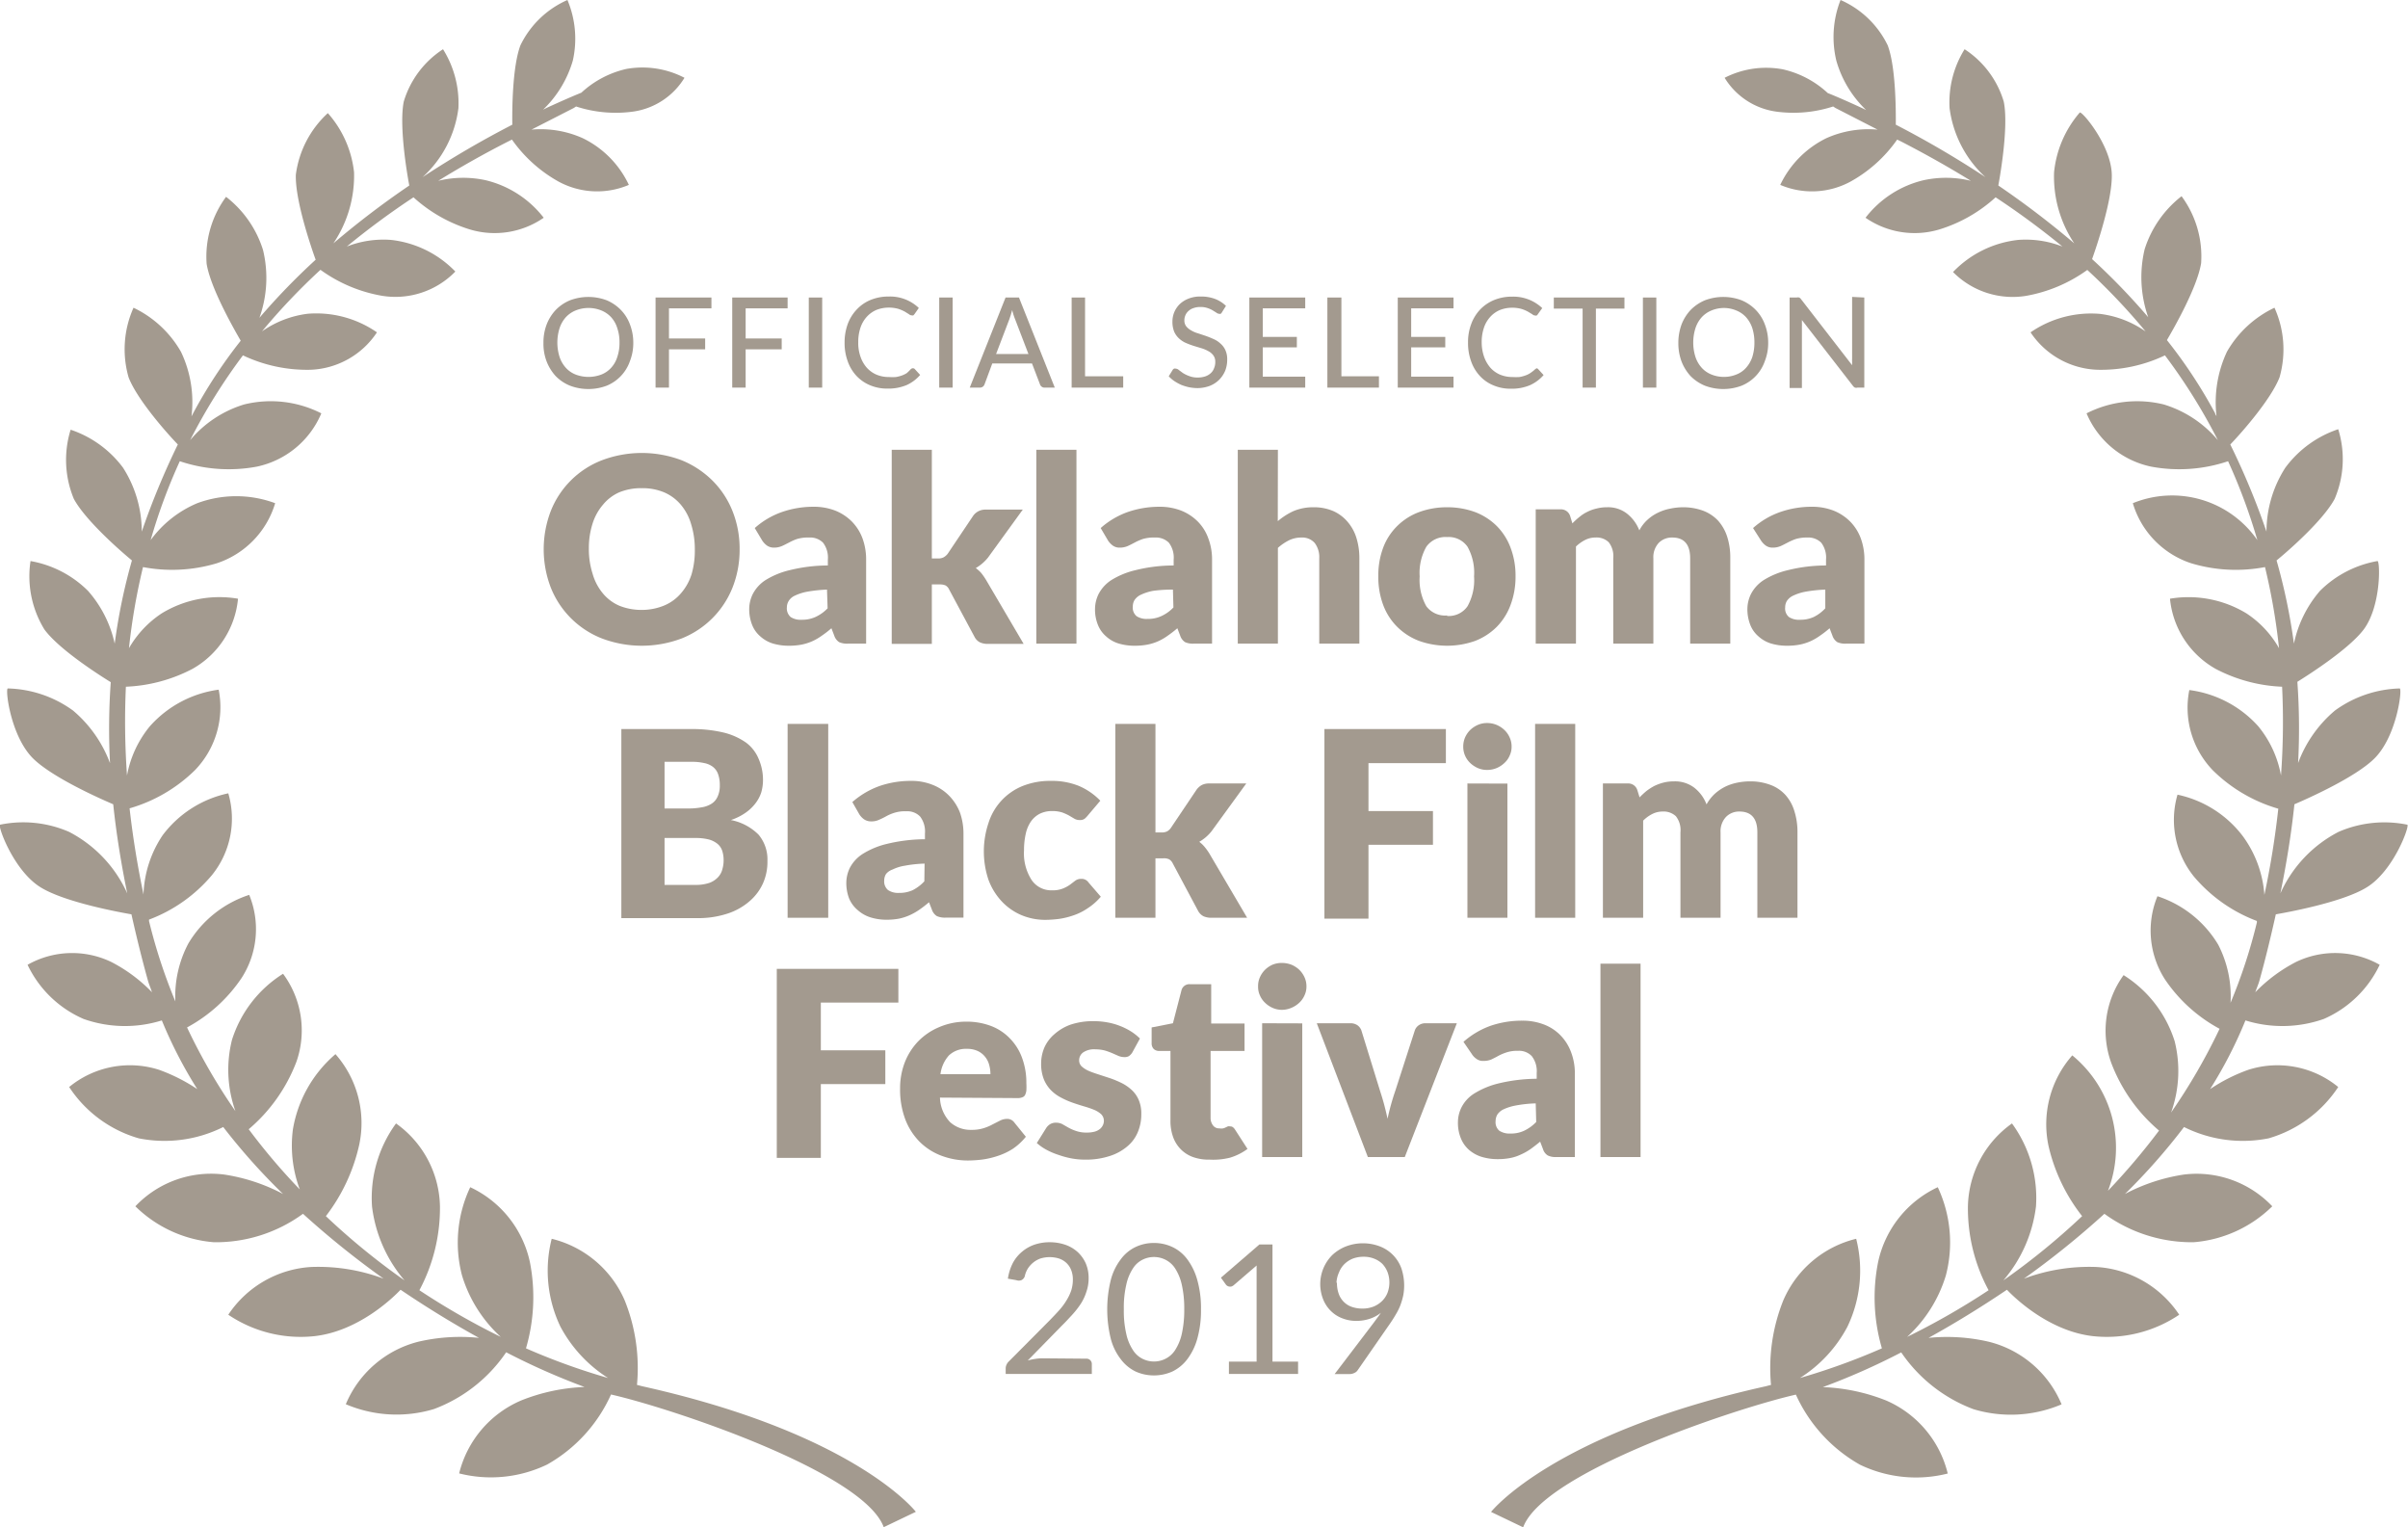 <?xml version="1.0" encoding="UTF-8"?> <svg xmlns="http://www.w3.org/2000/svg" viewBox="0 0 195.67 124.08"><defs><style>.cls-1{fill:#a39a8f;}</style></defs><title>Asset 4</title><g id="Layer_2" data-name="Layer 2"><g id="Layer_1-2" data-name="Layer 1"><path class="cls-1" d="M51.46,27.83a4,4,0,0,1-.27,1.5,3.33,3.33,0,0,1-1.88,2,4.22,4.22,0,0,1-3,0,3.42,3.42,0,0,1-1.15-.77,3.8,3.8,0,0,1-.74-1.19,4,4,0,0,1-.26-1.5,4.09,4.09,0,0,1,.26-1.51,3.64,3.64,0,0,1,.74-1.18,3.44,3.44,0,0,1,1.15-.78,4.22,4.22,0,0,1,3,0,3.5,3.5,0,0,1,1.14.78,3.33,3.33,0,0,1,.74,1.18A4.1,4.1,0,0,1,51.46,27.83Zm-1.12,0a3.51,3.51,0,0,0-.18-1.17,2.35,2.35,0,0,0-.5-.89,2.24,2.24,0,0,0-.8-.55,2.8,2.8,0,0,0-2.08,0,2.24,2.24,0,0,0-.8.55,2.5,2.5,0,0,0-.51.89,3.89,3.89,0,0,0,0,2.34,2.46,2.46,0,0,0,.51.88,2.12,2.12,0,0,0,.8.55,2.94,2.94,0,0,0,2.08,0,2.12,2.12,0,0,0,.8-.55,2.3,2.3,0,0,0,.5-.88A3.51,3.51,0,0,0,50.34,27.83Z" transform="translate(0 0)"></path><path class="cls-1" d="M54.36,25.05V27.5H57.3v.88H54.36v3.11H53.27V24.17h4.54v.88Z" transform="translate(0 0)"></path><path class="cls-1" d="M60.59,25.05V27.5h2.93v.88H60.59v3.11H59.5V24.17H64v.88Z" transform="translate(0 0)"></path><path class="cls-1" d="M66.81,31.49H65.72V24.17h1.09Z" transform="translate(0 0)"></path><path class="cls-1" d="M74.18,29.92a.2.2,0,0,1,.16.07l.43.47a3.17,3.17,0,0,1-1.09.82,3.84,3.84,0,0,1-1.56.29,3.56,3.56,0,0,1-1.44-.28,3.17,3.17,0,0,1-1.1-.77,3.39,3.39,0,0,1-.7-1.18,4.31,4.31,0,0,1-.25-1.51,4.37,4.37,0,0,1,.26-1.52,3.48,3.48,0,0,1,.74-1.18,3.2,3.2,0,0,1,1.13-.77,3.83,3.83,0,0,1,1.46-.27,3.38,3.38,0,0,1,2.44.93l-.35.5-.09.1a.29.29,0,0,1-.14,0,.38.38,0,0,1-.23-.1l-.34-.21a3.25,3.25,0,0,0-.52-.22,2.85,2.85,0,0,0-.78-.1,2.74,2.74,0,0,0-1,.19,2.29,2.29,0,0,0-.78.56,2.46,2.46,0,0,0-.51.88,3.61,3.61,0,0,0-.18,1.18A3.32,3.32,0,0,0,69.93,29a2.61,2.61,0,0,0,.52.89,2.26,2.26,0,0,0,.78.55,2.57,2.57,0,0,0,1,.19,4.48,4.48,0,0,0,.57,0,2.93,2.93,0,0,0,.47-.12,2.09,2.09,0,0,0,.4-.19A3.12,3.12,0,0,0,74,30a.24.24,0,0,1,.09-.06A.15.15,0,0,1,74.18,29.92Z" transform="translate(0 0)"></path><path class="cls-1" d="M77.41,31.49H76.32V24.17h1.09Z" transform="translate(0 0)"></path><path class="cls-1" d="M85.71,31.49h-.83a.36.36,0,0,1-.24-.08.35.35,0,0,1-.13-.18l-.65-1.7H80.63L80,31.23a.44.44,0,0,1-.13.18.41.41,0,0,1-.24.08h-.83l2.91-7.32h1.09Zm-2.14-2.73-1.09-2.84a4.9,4.9,0,0,1-.23-.73l-.12.41-.11.33-1.08,2.83Z" transform="translate(0 0)"></path><path class="cls-1" d="M91.27,30.57v.92H87.08V24.17h1.09v6.4Z" transform="translate(0 0)"></path><path class="cls-1" d="M99.3,25.36a.49.49,0,0,1-.1.13.24.24,0,0,1-.15,0,.37.37,0,0,1-.21-.09l-.29-.18a2,2,0,0,0-.42-.19,1.7,1.7,0,0,0-.59-.09,1.6,1.6,0,0,0-.56.09,1.05,1.05,0,0,0-.4.23.94.94,0,0,0-.25.34,1,1,0,0,0-.09.42.77.77,0,0,0,.15.49,1.31,1.31,0,0,0,.4.33,2.2,2.2,0,0,0,.56.24l.63.21c.22.08.43.16.64.26a1.87,1.87,0,0,1,.55.36,1.52,1.52,0,0,1,.4.53,1.75,1.75,0,0,1,.15.76,2.45,2.45,0,0,1-.16.91,2.33,2.33,0,0,1-.49.74,2.28,2.28,0,0,1-.77.5,2.89,2.89,0,0,1-1,.18,3.73,3.73,0,0,1-.68-.07,4.19,4.19,0,0,1-.63-.19,4.1,4.1,0,0,1-.55-.3,2.61,2.61,0,0,1-.47-.4l.32-.52a.27.27,0,0,1,.11-.1.23.23,0,0,1,.14,0,.41.41,0,0,1,.25.11l.34.25a2.59,2.59,0,0,0,.5.24,1.79,1.79,0,0,0,.7.12,1.89,1.89,0,0,0,.6-.09,1.24,1.24,0,0,0,.45-.26,1,1,0,0,0,.27-.4,1.24,1.24,0,0,0,.1-.52.84.84,0,0,0-.15-.52,1.17,1.17,0,0,0-.39-.34,2.77,2.77,0,0,0-.55-.24L97,28.1c-.22-.07-.43-.15-.64-.24a2,2,0,0,1-.55-.36,1.63,1.63,0,0,1-.4-.56,2.16,2.16,0,0,1-.14-.82,2,2,0,0,1,.15-.76,2,2,0,0,1,.44-.65,2.2,2.2,0,0,1,.72-.45,2.55,2.55,0,0,1,1-.17,3.21,3.21,0,0,1,1.14.19,2.65,2.65,0,0,1,.9.57Z" transform="translate(0 0)"></path><path class="cls-1" d="M106.06,30.6v.89h-4.54V24.17h4.54v.88h-3.45v2.32h2.77v.85h-2.77V30.6Z" transform="translate(0 0)"></path><path class="cls-1" d="M112.05,30.57v.92h-4.19V24.17H109v6.4Z" transform="translate(0 0)"></path><path class="cls-1" d="M118.11,30.6v.89h-4.53V24.17h4.53v.88h-3.44v2.32h2.77v.85h-2.77V30.6Z" transform="translate(0 0)"></path><path class="cls-1" d="M124.86,29.92A.21.21,0,0,1,125,30l.43.47a3.21,3.21,0,0,1-1.1.82,3.79,3.79,0,0,1-1.55.29,3.52,3.52,0,0,1-1.44-.28,3.08,3.08,0,0,1-1.1-.77,3.39,3.39,0,0,1-.7-1.18,4.31,4.31,0,0,1-.25-1.51,4.15,4.15,0,0,1,.26-1.52,3.46,3.46,0,0,1,.73-1.18,3.33,3.33,0,0,1,1.14-.77,3.8,3.8,0,0,1,1.46-.27,3.42,3.42,0,0,1,2.44.93l-.36.5a.28.28,0,0,1-.09.1.26.26,0,0,1-.14,0,.35.35,0,0,1-.22-.1l-.35-.21a2.9,2.9,0,0,0-.52-.22,2.72,2.72,0,0,0-.77-.1,2.66,2.66,0,0,0-1,.19,2.19,2.19,0,0,0-.78.56,2.46,2.46,0,0,0-.51.88,3.61,3.61,0,0,0-.18,1.18A3.57,3.57,0,0,0,120.6,29a2.79,2.79,0,0,0,.52.89,2.26,2.26,0,0,0,.78.55,2.62,2.62,0,0,0,1,.19,4.78,4.78,0,0,0,.57,0,2.8,2.8,0,0,0,.46-.12,1.64,1.64,0,0,0,.4-.19,3.2,3.2,0,0,0,.38-.29.16.16,0,0,1,.08-.06A.18.18,0,0,1,124.86,29.92Z" transform="translate(0 0)"></path><path class="cls-1" d="M132,25.07h-2.32v6.42h-1.08V25.07h-2.34v-.9H132Z" transform="translate(0 0)"></path><path class="cls-1" d="M134.59,31.49H133.5V24.17h1.09Z" transform="translate(0 0)"></path><path class="cls-1" d="M143.68,27.83a4,4,0,0,1-.27,1.5,3.33,3.33,0,0,1-1.88,2,4.22,4.22,0,0,1-3,0,3.52,3.52,0,0,1-1.15-.77,3.8,3.8,0,0,1-.74-1.19,4.26,4.26,0,0,1-.26-1.5,4.31,4.31,0,0,1,.26-1.51,3.64,3.64,0,0,1,.74-1.18,3.55,3.55,0,0,1,1.15-.78,4.22,4.22,0,0,1,3,0,3.5,3.5,0,0,1,1.14.78,3.33,3.33,0,0,1,.74,1.18A4.1,4.1,0,0,1,143.68,27.83Zm-1.12,0a3.79,3.79,0,0,0-.17-1.17,2.5,2.5,0,0,0-.51-.89,2.16,2.16,0,0,0-.8-.55,2.64,2.64,0,0,0-1-.2,2.68,2.68,0,0,0-1,.2,2.24,2.24,0,0,0-.8.55,2.5,2.5,0,0,0-.51.89,3.89,3.89,0,0,0,0,2.34,2.46,2.46,0,0,0,.51.88,2.12,2.12,0,0,0,.8.55,2.68,2.68,0,0,0,1,.19,2.64,2.64,0,0,0,1-.19,2,2,0,0,0,.8-.55,2.46,2.46,0,0,0,.51-.88A3.79,3.79,0,0,0,142.56,27.83Z" transform="translate(0 0)"></path><path class="cls-1" d="M151.49,24.17v7.32h-.55a.41.41,0,0,1-.21,0,.47.47,0,0,1-.17-.15L146.42,26c0,.09,0,.18,0,.27a2.09,2.09,0,0,1,0,.25v5h-1V24.17h.56a.61.61,0,0,1,.22,0,.43.43,0,0,1,.16.15l4.14,5.35c0-.1,0-.19,0-.28a2.62,2.62,0,0,1,0-.27v-5Z" transform="translate(0 0)"></path><path class="cls-1" d="M60.1,44.62a8.33,8.33,0,0,1-.57,3.1,7.39,7.39,0,0,1-4.12,4.14,9.16,9.16,0,0,1-6.52,0,7.35,7.35,0,0,1-4.14-4.14,8.69,8.69,0,0,1,0-6.19,7.29,7.29,0,0,1,4.14-4.13,9.16,9.16,0,0,1,6.52,0,7.64,7.64,0,0,1,2.5,1.66,7.3,7.3,0,0,1,1.62,2.48A8.23,8.23,0,0,1,60.1,44.62Zm-3.64,0a6.79,6.79,0,0,0-.29-2A4.33,4.33,0,0,0,55.32,41a3.65,3.65,0,0,0-1.35-1,4.54,4.54,0,0,0-1.82-.34,4.64,4.64,0,0,0-1.84.34A3.57,3.57,0,0,0,49,41a4.33,4.33,0,0,0-.85,1.54,6.48,6.48,0,0,0-.3,2,6.56,6.56,0,0,0,.3,2.06A4.33,4.33,0,0,0,49,48.22a3.55,3.55,0,0,0,1.35,1,4.83,4.83,0,0,0,1.84.33A4.73,4.73,0,0,0,54,49.18a3.62,3.62,0,0,0,1.35-1,4.33,4.33,0,0,0,.85-1.54A6.88,6.88,0,0,0,56.46,44.62Z" transform="translate(0 0)"></path><path class="cls-1" d="M61.33,42.9a6.57,6.57,0,0,1,2.2-1.3,7.76,7.76,0,0,1,2.58-.43,4.78,4.78,0,0,1,1.78.32,4,4,0,0,1,1.35.9,3.87,3.87,0,0,1,.85,1.36,5,5,0,0,1,.29,1.72v6.82H68.89a1.6,1.6,0,0,1-.7-.12,1,1,0,0,1-.4-.53l-.23-.6a8,8,0,0,1-.79.61,4.37,4.37,0,0,1-.78.45,4.1,4.1,0,0,1-.86.27,5.38,5.38,0,0,1-1,.09,4.47,4.47,0,0,1-1.36-.19,2.74,2.74,0,0,1-1-.58,2.36,2.36,0,0,1-.66-.94,3.47,3.47,0,0,1-.23-1.3,2.78,2.78,0,0,1,.29-1.19,3,3,0,0,1,1-1.11,6.55,6.55,0,0,1,2-.83,13,13,0,0,1,3.1-.38v-.47a2,2,0,0,0-.39-1.38,1.46,1.46,0,0,0-1.12-.42,3.14,3.14,0,0,0-1,.12,4.37,4.37,0,0,0-.65.29c-.2.1-.38.2-.57.28a1.6,1.6,0,0,1-.65.13,1,1,0,0,1-.57-.17,1.6,1.6,0,0,1-.38-.4Zm5.87,5a11.89,11.89,0,0,0-1.61.17,4.06,4.06,0,0,0-1,.32,1.14,1.14,0,0,0-.5.43,1,1,0,0,0-.15.52.93.93,0,0,0,.31.79,1.48,1.48,0,0,0,.89.22,2.59,2.59,0,0,0,1.11-.22,3.22,3.22,0,0,0,1-.71Z" transform="translate(0 0)"></path><path class="cls-1" d="M75.72,36.54v8.83h.49a.94.94,0,0,0,.46-.09A1.1,1.1,0,0,0,77,45l2.06-3.07a1.21,1.21,0,0,1,.43-.39,1.26,1.26,0,0,1,.62-.14h3l-2.82,3.89a3.54,3.54,0,0,1-1,.86,2.92,2.92,0,0,1,.45.41,5.49,5.49,0,0,1,.37.53l3.07,5.22H80.27a1.48,1.48,0,0,1-.63-.12,1,1,0,0,1-.44-.43l-2.07-3.86a.73.73,0,0,0-.3-.34,1.14,1.14,0,0,0-.47-.08h-.64v4.83H72.46V36.54Z" transform="translate(0 0)"></path><path class="cls-1" d="M87.47,36.54V52.29H84.21V36.54Z" transform="translate(0 0)"></path><path class="cls-1" d="M89.44,42.9a6.62,6.62,0,0,1,2.19-1.3,7.86,7.86,0,0,1,2.59-.43,4.78,4.78,0,0,1,1.78.32,4,4,0,0,1,1.35.9,3.71,3.71,0,0,1,.84,1.36,4.82,4.82,0,0,1,.3,1.72v6.82H97a1.57,1.57,0,0,1-.7-.12,1,1,0,0,1-.4-.53l-.23-.6a9.41,9.41,0,0,1-.79.61,4.37,4.37,0,0,1-.78.45,4,4,0,0,1-.87.27,5.2,5.2,0,0,1-1,.09,4.47,4.47,0,0,1-1.36-.19,2.66,2.66,0,0,1-1-.58,2.36,2.36,0,0,1-.66-.94,3.28,3.28,0,0,1-.23-1.3,2.78,2.78,0,0,1,.29-1.19,3,3,0,0,1,1-1.11,6.55,6.55,0,0,1,2-.83,12.89,12.89,0,0,1,3.1-.38v-.47a2,2,0,0,0-.39-1.38,1.48,1.48,0,0,0-1.12-.42,3.14,3.14,0,0,0-1,.12,4.51,4.51,0,0,0-.66.29c-.19.1-.38.2-.56.28a1.6,1.6,0,0,1-.65.13.94.94,0,0,1-.57-.17,1.6,1.6,0,0,1-.38-.4Zm5.87,5A11.71,11.71,0,0,0,93.7,48a4.06,4.06,0,0,0-1,.32,1.24,1.24,0,0,0-.51.43,1,1,0,0,0-.14.52.9.9,0,0,0,.31.79,1.48,1.48,0,0,0,.89.22,2.51,2.51,0,0,0,1.1-.22,3.12,3.12,0,0,0,1-.71Z" transform="translate(0 0)"></path><path class="cls-1" d="M103.83,42.34a5.46,5.46,0,0,1,1.28-.82,4.12,4.12,0,0,1,1.65-.31,3.94,3.94,0,0,1,1.58.31,3.26,3.26,0,0,1,1.16.87,3.62,3.62,0,0,1,.72,1.31,5.5,5.5,0,0,1,.24,1.66v6.93H107.2V45.36a1.9,1.9,0,0,0-.37-1.25,1.35,1.35,0,0,0-1.08-.44,2.29,2.29,0,0,0-1,.22,4.2,4.2,0,0,0-.91.62v7.78h-3.26V36.54h3.26Z" transform="translate(0 0)"></path><path class="cls-1" d="M117.59,41.21a6.55,6.55,0,0,1,2.27.39,5.05,5.05,0,0,1,1.75,1.12,4.94,4.94,0,0,1,1.13,1.76,6.36,6.36,0,0,1,.41,2.33,6.47,6.47,0,0,1-.41,2.35,5,5,0,0,1-1.13,1.78,5.08,5.08,0,0,1-1.75,1.13,6.8,6.8,0,0,1-4.54,0,5.07,5.07,0,0,1-1.77-1.13,4.93,4.93,0,0,1-1.15-1.78,6.47,6.47,0,0,1-.4-2.35,6.36,6.36,0,0,1,.4-2.33,4.85,4.85,0,0,1,1.15-1.76,5,5,0,0,1,1.77-1.12A6.55,6.55,0,0,1,117.59,41.21Zm0,8.83a1.85,1.85,0,0,0,1.66-.79,4.37,4.37,0,0,0,.53-2.42,4.33,4.33,0,0,0-.53-2.41,1.87,1.87,0,0,0-1.66-.79,1.91,1.91,0,0,0-1.69.79,4.32,4.32,0,0,0-.54,2.41,4.36,4.36,0,0,0,.54,2.42A1.89,1.89,0,0,0,117.59,50Z" transform="translate(0 0)"></path><path class="cls-1" d="M124.79,52.29V41.38h2a.78.78,0,0,1,.8.55l.18.59a5.57,5.57,0,0,1,.57-.52,3,3,0,0,1,.63-.41,3.12,3.12,0,0,1,.74-.27,3.34,3.34,0,0,1,.87-.11,2.49,2.49,0,0,1,1.63.52,3.23,3.23,0,0,1,1,1.36,3.06,3.06,0,0,1,.67-.87,3.42,3.42,0,0,1,.85-.57,3.89,3.89,0,0,1,1-.33,5.13,5.13,0,0,1,1-.11,4.69,4.69,0,0,1,1.66.28,3.26,3.26,0,0,1,1.22.81,3.64,3.64,0,0,1,.74,1.31,5.56,5.56,0,0,1,.25,1.75v6.93h-3.26V45.36c0-1.13-.49-1.69-1.45-1.69a1.49,1.49,0,0,0-1.1.43,1.71,1.71,0,0,0-.44,1.26v6.93h-3.26V45.36a1.83,1.83,0,0,0-.37-1.31,1.41,1.41,0,0,0-1.08-.38,1.79,1.79,0,0,0-.84.2,3.06,3.06,0,0,0-.74.53v7.89Z" transform="translate(0 0)"></path><path class="cls-1" d="M142.45,42.9a6.57,6.57,0,0,1,2.2-1.3,7.76,7.76,0,0,1,2.58-.43,4.78,4.78,0,0,1,1.78.32,4,4,0,0,1,1.35.9,3.87,3.87,0,0,1,.85,1.36,5,5,0,0,1,.29,1.72v6.82H150a1.57,1.57,0,0,1-.7-.12,1,1,0,0,1-.4-.53l-.23-.6a8,8,0,0,1-.79.61,4.37,4.37,0,0,1-.78.45,4.1,4.1,0,0,1-.86.27,5.38,5.38,0,0,1-1,.09,4.47,4.47,0,0,1-1.36-.19,2.74,2.74,0,0,1-1-.58,2.36,2.36,0,0,1-.66-.94,3.47,3.47,0,0,1-.23-1.3,2.78,2.78,0,0,1,.29-1.19,3,3,0,0,1,1-1.11,6.55,6.55,0,0,1,2-.83,12.89,12.89,0,0,1,3.1-.38v-.47a2,2,0,0,0-.39-1.38,1.48,1.48,0,0,0-1.12-.42,3.14,3.14,0,0,0-.95.12,5,5,0,0,0-.66.29c-.19.1-.38.2-.56.28a1.6,1.6,0,0,1-.65.13.94.94,0,0,1-.57-.17,1.6,1.6,0,0,1-.38-.4Zm5.87,5a11.71,11.71,0,0,0-1.61.17,4.06,4.06,0,0,0-1,.32,1.24,1.24,0,0,0-.51.43,1,1,0,0,0-.14.52.9.9,0,0,0,.31.79,1.48,1.48,0,0,0,.89.22,2.59,2.59,0,0,0,1.11-.22,3.22,3.22,0,0,0,.95-.71Z" transform="translate(0 0)"></path><path class="cls-1" d="M56.13,59.23a11,11,0,0,1,2.7.29,5.39,5.39,0,0,1,1.82.83,3.15,3.15,0,0,1,1,1.31A4.27,4.27,0,0,1,62,63.37a3.66,3.66,0,0,1-.14,1,2.93,2.93,0,0,1-.47.89,3.53,3.53,0,0,1-.81.77,4.56,4.56,0,0,1-1.19.59,4.34,4.34,0,0,1,2.25,1.19,3.12,3.12,0,0,1,.72,2.13A4.27,4.27,0,0,1,62,71.76a4.15,4.15,0,0,1-1.11,1.47,5.16,5.16,0,0,1-1.8,1,7.7,7.7,0,0,1-2.45.36H50.49V59.23ZM54,61.89v3.79h1.85A5.59,5.59,0,0,0,57,65.59a2.1,2.1,0,0,0,.81-.29,1.29,1.29,0,0,0,.5-.58,2.08,2.08,0,0,0,.18-.93,2.58,2.58,0,0,0-.14-.9,1.28,1.28,0,0,0-.42-.59,1.69,1.69,0,0,0-.72-.31,4.44,4.44,0,0,0-1-.1Zm2.5,10a3.43,3.43,0,0,0,1.16-.17,1.83,1.83,0,0,0,.7-.47,1.47,1.47,0,0,0,.34-.64,2.57,2.57,0,0,0,.1-.73,2.47,2.47,0,0,0-.11-.75,1.25,1.25,0,0,0-.38-.57,1.9,1.9,0,0,0-.71-.36,4.32,4.32,0,0,0-1.11-.12H54v3.81Z" transform="translate(0 0)"></path><path class="cls-1" d="M67.3,58.81V74.56H64V58.81Z" transform="translate(0 0)"></path><path class="cls-1" d="M69.26,65.16a6.84,6.84,0,0,1,2.2-1.3A7.76,7.76,0,0,1,74,63.44a4.59,4.59,0,0,1,1.78.32,3.83,3.83,0,0,1,1.35.89A4.06,4.06,0,0,1,78,66a5.11,5.11,0,0,1,.29,1.73v6.82H76.82a1.58,1.58,0,0,1-.7-.13,1,1,0,0,1-.4-.53l-.23-.59a9.92,9.92,0,0,1-.79.61,5,5,0,0,1-.78.44,4.12,4.12,0,0,1-.86.28,5.38,5.38,0,0,1-1,.09,4.35,4.35,0,0,1-1.35-.2,2.82,2.82,0,0,1-1-.57A2.51,2.51,0,0,1,69,73a3.51,3.51,0,0,1-.23-1.3,2.82,2.82,0,0,1,.29-1.2,3,3,0,0,1,1-1.1,6.55,6.55,0,0,1,2-.84,13.49,13.49,0,0,1,3.1-.38v-.46a2,2,0,0,0-.39-1.38,1.43,1.43,0,0,0-1.12-.43,2.83,2.83,0,0,0-1,.13,3.53,3.53,0,0,0-.65.28,6,6,0,0,1-.57.28,1.45,1.45,0,0,1-.65.13,1,1,0,0,1-.57-.17,1.45,1.45,0,0,1-.38-.4Zm5.87,5a10.18,10.18,0,0,0-1.6.17,3.48,3.48,0,0,0-1,.31A1.19,1.19,0,0,0,72,71a1,1,0,0,0-.15.53.92.92,0,0,0,.31.78,1.48,1.48,0,0,0,.89.23,2.59,2.59,0,0,0,1.11-.22,3.45,3.45,0,0,0,.95-.72Z" transform="translate(0 0)"></path><path class="cls-1" d="M88.41,66.23a2,2,0,0,1-.28.29.63.63,0,0,1-.39.1.82.82,0,0,1-.44-.11l-.44-.26A4.21,4.21,0,0,0,86.3,66a2.69,2.69,0,0,0-.81-.11,2.25,2.25,0,0,0-1,.22,2,2,0,0,0-.72.63,2.82,2.82,0,0,0-.42,1,6,6,0,0,0-.14,1.34,4,4,0,0,0,.61,2.4,1.92,1.92,0,0,0,1.66.85,2.22,2.22,0,0,0,.9-.15,2.75,2.75,0,0,0,.57-.31l.42-.32a.79.79,0,0,1,.49-.15.67.67,0,0,1,.59.29l1,1.16a4.88,4.88,0,0,1-1.07.94,4.68,4.68,0,0,1-1.14.57,6.25,6.25,0,0,1-1.17.29,9,9,0,0,1-1.15.08,5,5,0,0,1-1.91-.38,4.73,4.73,0,0,1-1.59-1.1,5.21,5.21,0,0,1-1.1-1.78,7.25,7.25,0,0,1,0-4.6,4.78,4.78,0,0,1,2.74-3,6,6,0,0,1,2.35-.43,5.84,5.84,0,0,1,2.26.41,5.33,5.33,0,0,1,1.74,1.2Z" transform="translate(0 0)"></path><path class="cls-1" d="M93.89,58.81v8.82h.48a1,1,0,0,0,.47-.09.92.92,0,0,0,.31-.29l2.07-3.08a1.32,1.32,0,0,1,.43-.39,1.27,1.27,0,0,1,.62-.13h3l-2.82,3.88a3.52,3.52,0,0,1-1,.86,2.49,2.49,0,0,1,.44.42,4.51,4.51,0,0,1,.38.53l3.07,5.22H98.44a1.56,1.56,0,0,1-.64-.12,1.06,1.06,0,0,1-.44-.43L95.3,70.15a.79.79,0,0,0-.3-.34,1,1,0,0,0-.48-.08h-.63v4.83H90.63V58.81Z" transform="translate(0 0)"></path><path class="cls-1" d="M111.2,62v3.89h5.24v2.74H111.2v6h-3.58V59.23h9.87V62Z" transform="translate(0 0)"></path><path class="cls-1" d="M122.83,60.66a1.66,1.66,0,0,1-.16.73,1.7,1.7,0,0,1-.43.6,2.08,2.08,0,0,1-.63.41,2,2,0,0,1-.78.15,1.85,1.85,0,0,1-.74-.15,2.16,2.16,0,0,1-.62-.41,1.82,1.82,0,0,1-.57-1.33,1.86,1.86,0,0,1,.15-.75,2,2,0,0,1,.42-.61,2.16,2.16,0,0,1,.62-.41,1.85,1.85,0,0,1,.74-.15,2,2,0,0,1,.78.15,2.08,2.08,0,0,1,.63.41,1.83,1.83,0,0,1,.43.61A1.71,1.71,0,0,1,122.83,60.66Zm-.34,3V74.56h-3.25V63.65Z" transform="translate(0 0)"></path><path class="cls-1" d="M128,58.81V74.56h-3.26V58.81Z" transform="translate(0 0)"></path><path class="cls-1" d="M130.25,74.56V63.65h2a.77.77,0,0,1,.8.55l.18.58a6.77,6.77,0,0,1,.56-.52,4.65,4.65,0,0,1,.64-.41,4,4,0,0,1,.74-.27,3.33,3.33,0,0,1,.86-.1,2.57,2.57,0,0,1,1.64.51,3.13,3.13,0,0,1,1,1.36,3.42,3.42,0,0,1,.67-.86,3.88,3.88,0,0,1,.85-.58,4.11,4.11,0,0,1,1-.33,5,5,0,0,1,1-.1,4.55,4.55,0,0,1,1.66.28,3.11,3.11,0,0,1,1.22.81,3.44,3.44,0,0,1,.73,1.3,5.6,5.6,0,0,1,.26,1.75v6.94h-3.26V67.62c0-1.13-.49-1.69-1.46-1.69a1.48,1.48,0,0,0-1.09.44,1.7,1.7,0,0,0-.44,1.25v6.94h-3.26V67.62a1.83,1.83,0,0,0-.37-1.31,1.46,1.46,0,0,0-1.08-.38,1.86,1.86,0,0,0-.84.2,2.86,2.86,0,0,0-.74.54v7.89Z" transform="translate(0 0)"></path><path class="cls-1" d="M66.7,81.45v3.88h5.24v2.74H66.7v6H63.12V78.71H73v2.74Z" transform="translate(0 0)"></path><path class="cls-1" d="M76.38,89.17a3,3,0,0,0,.83,2,2.48,2.48,0,0,0,1.73.62,3.12,3.12,0,0,0,1-.14,3.81,3.81,0,0,0,.73-.31l.59-.3a1.26,1.26,0,0,1,.57-.14.7.7,0,0,1,.59.29l.94,1.16a4.83,4.83,0,0,1-1.09,1,5.42,5.42,0,0,1-1.2.56,6.85,6.85,0,0,1-1.23.29,9.72,9.72,0,0,1-1.17.08,6.08,6.08,0,0,1-2.15-.38,5,5,0,0,1-1.76-1.11,5.23,5.23,0,0,1-1.19-1.83,6.86,6.86,0,0,1-.43-2.54,5.81,5.81,0,0,1,.37-2.08,5.21,5.21,0,0,1,1.07-1.71,5.15,5.15,0,0,1,1.7-1.17A5.53,5.53,0,0,1,78.5,83a5.58,5.58,0,0,1,2,.34,4.19,4.19,0,0,1,1.54,1,4.38,4.38,0,0,1,1,1.57A5.8,5.8,0,0,1,83.4,88a5,5,0,0,1,0,.6,1.16,1.16,0,0,1-.11.37.41.41,0,0,1-.23.18.93.93,0,0,1-.36.06Zm4.1-1.9a2.66,2.66,0,0,0-.1-.75,1.71,1.71,0,0,0-.33-.66,1.64,1.64,0,0,0-.59-.47,2,2,0,0,0-.89-.18,2,2,0,0,0-1.46.53,2.79,2.79,0,0,0-.69,1.53Z" transform="translate(0 0)"></path><path class="cls-1" d="M92,85.52a1,1,0,0,1-.27.28.68.68,0,0,1-.36.08,1.31,1.31,0,0,1-.47-.09l-.5-.22a5.87,5.87,0,0,0-.6-.22,3,3,0,0,0-.77-.1,1.59,1.59,0,0,0-1,.24.78.78,0,0,0-.34.66.67.67,0,0,0,.22.5,2.13,2.13,0,0,0,.58.36c.23.1.5.19.81.29l.92.3a8.33,8.33,0,0,1,.93.39,3.54,3.54,0,0,1,.81.56,2.37,2.37,0,0,1,.57.81,2.75,2.75,0,0,1,.21,1.13,3.72,3.72,0,0,1-.29,1.5,3,3,0,0,1-.88,1.17,4.13,4.13,0,0,1-1.44.77,6.25,6.25,0,0,1-2,.28,6,6,0,0,1-1.11-.11A7.11,7.11,0,0,1,86,93.82a5.7,5.7,0,0,1-1-.43,4,4,0,0,1-.75-.53l.75-1.2a1,1,0,0,1,.33-.33.89.89,0,0,1,.49-.12,1.07,1.07,0,0,1,.51.12l.49.28a3.6,3.6,0,0,0,.62.27,2.5,2.5,0,0,0,.89.13,2.38,2.38,0,0,0,.64-.08,1.19,1.19,0,0,0,.42-.22.93.93,0,0,0,.23-.3.85.85,0,0,0,.08-.35.76.76,0,0,0-.22-.54,2,2,0,0,0-.58-.36,7.78,7.78,0,0,0-.82-.28c-.3-.09-.62-.19-.93-.3a6.41,6.41,0,0,1-.93-.41,3.27,3.27,0,0,1-.82-.6,2.8,2.8,0,0,1-.58-.89,3.4,3.4,0,0,1-.22-1.27,3.32,3.32,0,0,1,.27-1.32A3.08,3.08,0,0,1,85.7,84,4,4,0,0,1,87,83.24a5.76,5.76,0,0,1,1.9-.28,6.12,6.12,0,0,1,1.14.11,5.36,5.36,0,0,1,1,.29,5.29,5.29,0,0,1,.89.45,4.41,4.41,0,0,1,.7.56Z" transform="translate(0 0)"></path><path class="cls-1" d="M98.31,94.21A3.82,3.82,0,0,1,96.94,94a2.65,2.65,0,0,1-1-.64,2.73,2.73,0,0,1-.62-1A3.87,3.87,0,0,1,95.11,91V85.38h-.92a.63.63,0,0,1-.44-.16.65.65,0,0,1-.17-.48V83.47l1.73-.34L96,80.47a.66.66,0,0,1,.72-.51h1.7v3.19h2.71v2.23H98.37V90.8a1,1,0,0,0,.19.62.61.61,0,0,0,.53.25.87.87,0,0,0,.3,0,1,1,0,0,0,.21-.08l.17-.08a.34.34,0,0,1,.18,0,.36.36,0,0,1,.24.07.78.78,0,0,1,.18.21l1,1.55a4.62,4.62,0,0,1-1.42.71A5.54,5.54,0,0,1,98.31,94.21Z" transform="translate(0 0)"></path><path class="cls-1" d="M106.16,80.14a1.66,1.66,0,0,1-.16.73,1.84,1.84,0,0,1-.43.6,2.13,2.13,0,0,1-.64.41,2,2,0,0,1-.77.16,1.87,1.87,0,0,1-.75-.16,2.11,2.11,0,0,1-.61-.41,1.81,1.81,0,0,1-.42-.6,1.65,1.65,0,0,1-.15-.73,1.74,1.74,0,0,1,.15-.75,2,2,0,0,1,.42-.61,2.11,2.11,0,0,1,.61-.41,2,2,0,0,1,.75-.14,2.19,2.19,0,0,1,.77.14,2.13,2.13,0,0,1,.64.41,2,2,0,0,1,.43.61A1.74,1.74,0,0,1,106.16,80.14Zm-.34,3V94h-3.26V83.13Z" transform="translate(0 0)"></path><path class="cls-1" d="M118.38,83.13,114.15,94h-3L107,83.13h2.71a1,1,0,0,1,.59.16.91.91,0,0,1,.32.41l1.51,4.89c.13.4.25.79.35,1.17s.19.75.27,1.13a19.41,19.41,0,0,1,.64-2.3l1.58-4.89a.84.84,0,0,1,.32-.41.92.92,0,0,1,.55-.16Z" transform="translate(0 0)"></path><path class="cls-1" d="M118.92,84.64a6.8,6.8,0,0,1,2.19-1.3,7.86,7.86,0,0,1,2.59-.42,4.82,4.82,0,0,1,1.78.32,3.7,3.7,0,0,1,1.34.89,3.86,3.86,0,0,1,.85,1.37,4.78,4.78,0,0,1,.3,1.72V94h-1.5a1.45,1.45,0,0,1-.7-.13.92.92,0,0,1-.39-.52l-.23-.6c-.28.23-.54.43-.79.61a4.69,4.69,0,0,1-.79.44,3.47,3.47,0,0,1-.86.28,5.2,5.2,0,0,1-1,.09,4.46,4.46,0,0,1-1.36-.2,2.91,2.91,0,0,1-1-.57,2.52,2.52,0,0,1-.65-.94,3.31,3.31,0,0,1-.23-1.3,2.71,2.71,0,0,1,.29-1.2,2.84,2.84,0,0,1,1-1.1,6.74,6.74,0,0,1,2-.84,13.58,13.58,0,0,1,3.11-.38v-.46a2,2,0,0,0-.4-1.38,1.42,1.42,0,0,0-1.12-.43,2.76,2.76,0,0,0-.94.13,4.09,4.09,0,0,0-.66.28c-.19.11-.38.2-.56.29a1.64,1.64,0,0,1-.65.12.88.88,0,0,1-.57-.17,1.32,1.32,0,0,1-.38-.4Zm5.87,5a10.33,10.33,0,0,0-1.61.17,4.1,4.1,0,0,0-1,.31,1.25,1.25,0,0,0-.51.43,1.08,1.08,0,0,0-.14.53.91.91,0,0,0,.3.78,1.51,1.51,0,0,0,.9.23,2.51,2.51,0,0,0,1.1-.22,3.35,3.35,0,0,0,1-.72Z" transform="translate(0 0)"></path><path class="cls-1" d="M133.31,78.29V94h-3.26V78.29Z" transform="translate(0 0)"></path><path class="cls-1" d="M88.26,110.38a.43.43,0,0,1,.46.45v.79h-7v-.45a.71.71,0,0,1,.06-.28.8.8,0,0,1,.18-.27l3.36-3.38c.28-.29.54-.56.77-.82a5.14,5.14,0,0,0,.58-.79,3.88,3.88,0,0,0,.38-.8,3,3,0,0,0,.13-.87,2.09,2.09,0,0,0-.15-.81,1.58,1.58,0,0,0-.4-.57,1.66,1.66,0,0,0-.59-.34,2.58,2.58,0,0,0-1.49,0,2,2,0,0,0-.59.33,2.06,2.06,0,0,0-.44.49,1.93,1.93,0,0,0-.25.63A.54.54,0,0,1,83,104a.6.6,0,0,1-.42,0l-.68-.12a4.11,4.11,0,0,1,.4-1.27,3.09,3.09,0,0,1,.75-.92,3.14,3.14,0,0,1,1-.57,3.85,3.85,0,0,1,1.25-.2,3.94,3.94,0,0,1,1.25.2,2.92,2.92,0,0,1,1,.58,2.84,2.84,0,0,1,.67.92,3,3,0,0,1,.24,1.23,3.24,3.24,0,0,1-.18,1.09,4,4,0,0,1-.47,1,7,7,0,0,1-.7.89c-.26.28-.53.58-.83.87l-2.77,2.83a4.29,4.29,0,0,1,.6-.13,3.88,3.88,0,0,1,.57-.05Z" transform="translate(0 0)"></path><path class="cls-1" d="M97.59,106.37a8.43,8.43,0,0,1-.3,2.39,5,5,0,0,1-.81,1.66,3.35,3.35,0,0,1-1.21,1,3.64,3.64,0,0,1-1.5.32,3.57,3.57,0,0,1-1.5-.32,3.32,3.32,0,0,1-1.2-1,4.6,4.6,0,0,1-.81-1.66,10,10,0,0,1,0-4.77,4.7,4.7,0,0,1,.81-1.68,3.2,3.2,0,0,1,1.2-1,3.43,3.43,0,0,1,1.5-.33,3.5,3.5,0,0,1,1.5.33,3.22,3.22,0,0,1,1.21,1,5.06,5.06,0,0,1,.81,1.68A8.4,8.4,0,0,1,97.59,106.37Zm-1.36,0a8.72,8.72,0,0,0-.2-2,4.07,4.07,0,0,0-.54-1.32,2,2,0,0,0-.79-.71,2.08,2.08,0,0,0-1.86,0,1.94,1.94,0,0,0-.78.71,3.86,3.86,0,0,0-.54,1.32,8.2,8.2,0,0,0-.2,2,8.29,8.29,0,0,0,.2,2,3.89,3.89,0,0,0,.54,1.31,1.94,1.94,0,0,0,.78.71,2.08,2.08,0,0,0,1.86,0,2,2,0,0,0,.79-.71,4.1,4.1,0,0,0,.54-1.31A8.82,8.82,0,0,0,96.23,106.37Z" transform="translate(0 0)"></path><path class="cls-1" d="M105.48,110.62v1H99.86v-1h2.25v-7.15c0-.22,0-.44,0-.66l-1.87,1.61a.58.58,0,0,1-.19.1.54.54,0,0,1-.18,0,.47.47,0,0,1-.15-.06.45.45,0,0,1-.1-.09l-.41-.57,3.13-2.7h1.06v9.52Z" transform="translate(0 0)"></path><path class="cls-1" d="M111.64,107.44l.3-.41c.1-.12.18-.25.27-.38a2.87,2.87,0,0,1-.91.49,3.47,3.47,0,0,1-1.07.17,3.06,3.06,0,0,1-1.13-.2,2.65,2.65,0,0,1-.93-.58,2.75,2.75,0,0,1-.64-.94,3.34,3.34,0,0,1,.73-3.63,3.5,3.5,0,0,1,1.11-.7,3.86,3.86,0,0,1,2.76,0,3,3,0,0,1,1.74,1.77,4.4,4.4,0,0,1,.15,2.24,6.08,6.08,0,0,1-.24.8,5.06,5.06,0,0,1-.39.77c-.15.26-.32.52-.51.79l-2.56,3.69a.6.6,0,0,1-.27.22.84.84,0,0,1-.4.09h-1.2Zm-3-3.23a2.52,2.52,0,0,0,.14.89,1.72,1.72,0,0,0,.41.66,1.68,1.68,0,0,0,.65.41,2.58,2.58,0,0,0,.86.14,2.45,2.45,0,0,0,.93-.17,2.14,2.14,0,0,0,.69-.46,1.93,1.93,0,0,0,.43-.66,2.4,2.4,0,0,0,0-1.67,2.07,2.07,0,0,0-.43-.68,2,2,0,0,0-.67-.42,2.24,2.24,0,0,0-.84-.15,2.46,2.46,0,0,0-.88.15,2.1,2.1,0,0,0-.68.44,1.91,1.91,0,0,0-.44.67A2.3,2.3,0,0,0,108.6,104.21Z" transform="translate(0 0)"></path><path class="cls-1" d="M52.19,112.62l-.43-.11a14.74,14.74,0,0,0-1-6.87,8.71,8.71,0,0,0-5.93-5,10.52,10.52,0,0,0,.71,7.14,11.15,11.15,0,0,0,3.87,4.17,53.36,53.36,0,0,1-6.67-2.41,14.79,14.79,0,0,0,.32-7,8.74,8.74,0,0,0-4.85-6.09,10.52,10.52,0,0,0-.67,7.16,11.1,11.1,0,0,0,3.15,5,59,59,0,0,1-6.61-3.79,14.19,14.19,0,0,0,1.67-6.84,8.46,8.46,0,0,0-3.57-6.71,10.26,10.26,0,0,0-1.95,6.75,11.34,11.34,0,0,0,2.64,6,56.66,56.66,0,0,1-6.39-5.22A14.77,14.77,0,0,0,29.19,93a8.46,8.46,0,0,0-1.93-7.36,10.28,10.28,0,0,0-3.46,6.12,10.16,10.16,0,0,0,.56,4.87,51,51,0,0,1-4.15-4.89,13.45,13.45,0,0,0,3.88-5.49A7.72,7.72,0,0,0,23,79.11a9.83,9.83,0,0,0-4.15,5.37,10,10,0,0,0,.28,5.79,47.3,47.3,0,0,1-3.93-6.8,12.47,12.47,0,0,0,4.42-4,7.32,7.32,0,0,0,.63-6.77,9,9,0,0,0-4.94,3.94,9.16,9.16,0,0,0-1.06,4.72,44.13,44.13,0,0,1-2.14-6.53s0-.08,0-.12a12.34,12.34,0,0,0,5.1-3.6,7.3,7.3,0,0,0,1.34-6.66,9,9,0,0,0-5.33,3.4,9.16,9.16,0,0,0-1.56,4.82c-.47-2.26-.86-4.59-1.13-7a12.51,12.51,0,0,0,5.32-3.11,7.36,7.36,0,0,0,1.92-6.53A9.09,9.09,0,0,0,12.18,59a8.77,8.77,0,0,0-1.86,4,61.73,61.73,0,0,1-.09-7.21,12.76,12.76,0,0,0,5.41-1.45,7.32,7.32,0,0,0,3.7-5.7,9,9,0,0,0-6.2,1.19,8.39,8.39,0,0,0-2.66,2.83,50.78,50.78,0,0,1,1.14-6.59,12.64,12.64,0,0,0,6-.31,7.36,7.36,0,0,0,4.74-4.88,9.1,9.1,0,0,0-6.33,0,9,9,0,0,0-3.79,3,46,46,0,0,1,2.37-6.41,12.46,12.46,0,0,0,6.26.44,7.33,7.33,0,0,0,5.24-4.33,9.06,9.06,0,0,0-6.28-.72,9.22,9.22,0,0,0-4.38,2.9,47.45,47.45,0,0,1,4.29-6.89,12.16,12.16,0,0,0,5.51,1.17A6.78,6.78,0,0,0,30.63,27,8.66,8.66,0,0,0,25,25.49a8.25,8.25,0,0,0-3.71,1.43,51.68,51.68,0,0,1,4.75-5,12,12,0,0,0,5,2.11A6.79,6.79,0,0,0,37,22.06a8.58,8.58,0,0,0-5.23-2.57,8.16,8.16,0,0,0-3.59.54,64.11,64.11,0,0,1,5.42-4,12.05,12.05,0,0,0,4.58,2.61,7,7,0,0,0,6-.95,8.46,8.46,0,0,0-4.72-3.05,8.57,8.57,0,0,0-3.85.05c1.78-1.1,3.67-2.17,5.69-3.2l.3-.15a11.42,11.42,0,0,0,3.73,3.38,6.57,6.57,0,0,0,5.77.3,8,8,0,0,0-3.76-3.8,8.37,8.37,0,0,0-4.15-.69l3.44-1.76.18-.12a10.39,10.39,0,0,0,4.53.43,5.85,5.85,0,0,0,4.28-2.76A7.41,7.41,0,0,0,50.9,5.6a8,8,0,0,0-3.66,1.93c-.62.25-1.5.63-2.77,1.21l-.34.17a9,9,0,0,0,2.42-4A8.11,8.11,0,0,0,46.11,0a7.66,7.66,0,0,0-3.82,3.68c-.66,1.74-.68,5.28-.66,6.45a79.29,79.29,0,0,0-7.29,4.26,9.1,9.1,0,0,0,2.91-5.6A8.26,8.26,0,0,0,36,4a7.7,7.7,0,0,0-3.19,4.25c-.43,2.12.39,6.55.45,6.82a71,71,0,0,0-6.17,4.7A9.83,9.83,0,0,0,28.77,14a8.65,8.65,0,0,0-2.13-4.81,8.23,8.23,0,0,0-2.6,5c-.07,2.07,1.25,5.92,1.61,6.91a53.74,53.74,0,0,0-4.57,4.72,9.62,9.62,0,0,0,.29-5.52,8.77,8.77,0,0,0-3-4.31,8.18,8.18,0,0,0-1.58,5.44c.31,1.92,2.11,5.11,2.77,6.25a39.71,39.71,0,0,0-3.88,5.92l-.12.23a9.49,9.49,0,0,0-.85-5.24A8.79,8.79,0,0,0,10.85,25a8.25,8.25,0,0,0-.4,5.66c.68,1.76,3,4.41,4,5.45a62.22,62.22,0,0,0-2.93,7.08A9.64,9.64,0,0,0,10,38a8.79,8.79,0,0,0-4.26-3.09A8.26,8.26,0,0,0,6,40.53c.94,1.74,3.76,4.21,4.72,5a47.62,47.62,0,0,0-1.4,6.76A9.55,9.55,0,0,0,7.15,48a8.77,8.77,0,0,0-4.67-2.42,8.25,8.25,0,0,0,1.13,5.56C4.78,52.73,7.9,54.74,9,55.42A53.47,53.47,0,0,0,8.94,62a10.27,10.27,0,0,0-3-4.27A9.4,9.4,0,0,0,.63,55.93c-.22.08.25,3.9,2.06,5.69,1.55,1.53,5.38,3.24,6.51,3.72q.36,3.43,1.14,7.24a10.46,10.46,0,0,0-4.73-5A9.34,9.34,0,0,0,0,67c-.19.13,1.12,3.74,3.29,5.08,2,1.25,6.69,2.08,7.39,2.2.39,1.74.82,3.51,1.34,5.38.09.32.23.63.33.95a12.64,12.64,0,0,0-3.31-2.46,7.35,7.35,0,0,0-6.8.23,9,9,0,0,0,4.55,4.4,10.08,10.08,0,0,0,6.36.12,36.34,36.34,0,0,0,2.88,5.58,14.31,14.31,0,0,0-3.11-1.57,7.78,7.78,0,0,0-7.3,1.4,10.1,10.1,0,0,0,5.66,4.17,10.67,10.67,0,0,0,6.86-.92A50.88,50.88,0,0,0,23,97a15,15,0,0,0-4.79-1.58A8.48,8.48,0,0,0,11,98a10.26,10.26,0,0,0,6.38,2.92,12,12,0,0,0,7.24-2.31,71.3,71.3,0,0,0,6.55,5.27,15.14,15.14,0,0,0-5.87-.95,8.71,8.71,0,0,0-6.75,3.88,10.52,10.52,0,0,0,7,1.74c3.5-.39,6.27-3,7-3.77,2.2,1.49,4.36,2.8,6.37,3.91A15,15,0,0,0,34,109a8.71,8.71,0,0,0-5.9,5.08,10.52,10.52,0,0,0,7.17.39,12.29,12.29,0,0,0,5.86-4.61,55.94,55.94,0,0,0,6.37,2.82,15.38,15.38,0,0,0-5.14,1.09,8.71,8.71,0,0,0-5.05,5.93,10.52,10.52,0,0,0,7.15-.72,12.32,12.32,0,0,0,5.19-5.69c4.79,1.08,20.52,6.29,22.16,10.78l2.61-1.25S69.54,116.48,52.19,112.62Z" transform="translate(0 0)"></path><path class="cls-1" d="M143.49,112.62l.42-.11a14.78,14.78,0,0,1,1-6.87,8.68,8.68,0,0,1,5.92-5,10.52,10.52,0,0,1-.71,7.14,11,11,0,0,1-3.86,4.17,53.8,53.8,0,0,0,6.66-2.41,14.7,14.7,0,0,1-.31-7,8.72,8.72,0,0,1,4.85-6.09,10.56,10.56,0,0,1,.66,7.16,11.1,11.1,0,0,1-3.15,5,59.08,59.08,0,0,0,6.62-3.79,14,14,0,0,1-1.68-6.84,8.48,8.48,0,0,1,3.58-6.71,10.26,10.26,0,0,1,1.95,6.75,11.34,11.34,0,0,1-2.65,6,56.76,56.76,0,0,0,6.4-5.22,14.49,14.49,0,0,1-2.73-5.7,8.46,8.46,0,0,1,1.93-7.36,9.7,9.7,0,0,1,2.9,11,54.09,54.09,0,0,0,4.15-4.89,13.45,13.45,0,0,1-3.88-5.49,7.68,7.68,0,0,1,1-7.14,9.83,9.83,0,0,1,4.15,5.37,10,10,0,0,1-.29,5.79,48.32,48.32,0,0,0,3.94-6.8,12.48,12.48,0,0,1-4.43-4,7.33,7.33,0,0,1-.62-6.77,9,9,0,0,1,4.94,3.94,9.14,9.14,0,0,1,1,4.72,43,43,0,0,0,2.14-6.53l0-.12a12.41,12.41,0,0,1-5.11-3.6,7.33,7.33,0,0,1-1.34-6.66,9,9,0,0,1,5.33,3.4A9.16,9.16,0,0,1,184,72.7a69.55,69.55,0,0,0,1.13-7,12.55,12.55,0,0,1-5.31-3.11,7.33,7.33,0,0,1-1.92-6.53A9.09,9.09,0,0,1,183.5,59a8.75,8.75,0,0,1,1.85,4,59.61,59.61,0,0,0,.09-7.21,12.72,12.72,0,0,1-5.4-1.45,7.35,7.35,0,0,1-3.71-5.7,9.07,9.07,0,0,1,6.21,1.19,8.26,8.26,0,0,1,2.65,2.83,50.78,50.78,0,0,0-1.14-6.59,12.6,12.6,0,0,1-6-.31,7.33,7.33,0,0,1-4.74-4.88,8.43,8.43,0,0,1,10.12,3,47.4,47.4,0,0,0-2.38-6.41,12.43,12.43,0,0,1-6.25.44,7.33,7.33,0,0,1-5.25-4.33,9.08,9.08,0,0,1,6.28-.72,9.26,9.26,0,0,1,4.39,2.9,46.68,46.68,0,0,0-4.3-6.89,12.08,12.08,0,0,1-5.5,1.17A6.81,6.81,0,0,1,165,27a8.66,8.66,0,0,1,5.64-1.5,8.2,8.2,0,0,1,3.71,1.43,51.54,51.54,0,0,0-4.74-5,12.08,12.08,0,0,1-5,2.11,6.81,6.81,0,0,1-5.91-1.94A8.62,8.62,0,0,1,164,19.49a8.18,8.18,0,0,1,3.59.54,64.31,64.31,0,0,0-5.43-4,12,12,0,0,1-4.57,2.61,7,7,0,0,1-6-.95,8.41,8.41,0,0,1,4.72-3.05,8.52,8.52,0,0,1,3.84.05q-2.67-1.65-5.68-3.2l-.31-.15a11.31,11.31,0,0,1-3.73,3.38,6.57,6.57,0,0,1-5.77.3,8.08,8.08,0,0,1,3.76-3.8,8.4,8.4,0,0,1,4.15-.69l-3.43-1.76-.18-.12a10.43,10.43,0,0,1-4.53.43,5.85,5.85,0,0,1-4.29-2.76,7.41,7.41,0,0,1,4.72-.69,7.93,7.93,0,0,1,3.66,1.93c.63.25,1.51.63,2.77,1.21l.35.17a8.92,8.92,0,0,1-2.42-4A8.23,8.23,0,0,1,149.56,0a7.67,7.67,0,0,1,3.83,3.68c.66,1.74.67,5.28.66,6.45a79.23,79.23,0,0,1,7.28,4.26,9.2,9.2,0,0,1-2.91-5.6A8.15,8.15,0,0,1,159.64,4a7.69,7.69,0,0,1,3.18,4.25c.44,2.12-.39,6.55-.44,6.82a72.54,72.54,0,0,1,6.17,4.7A9.76,9.76,0,0,1,166.91,14,8.74,8.74,0,0,1,169,9.14c.2-.1,2.52,2.64,2.6,5,.07,2.07-1.25,5.92-1.6,6.91a53.63,53.63,0,0,1,4.56,4.72,9.79,9.79,0,0,1-.29-5.52,8.83,8.83,0,0,1,3-4.31,8.23,8.23,0,0,1,1.59,5.44c-.31,1.92-2.11,5.11-2.78,6.25A39.77,39.77,0,0,1,180,33.58c0,.07.07.15.11.23a9.68,9.68,0,0,1,.85-5.24A8.79,8.79,0,0,1,184.82,25a8.23,8.23,0,0,1,.41,5.66c-.69,1.76-3,4.41-4,5.45a60.53,60.53,0,0,1,2.94,7.08A9.64,9.64,0,0,1,185.7,38,8.83,8.83,0,0,1,190,34.87a8.2,8.2,0,0,1-.29,5.66c-.93,1.74-3.75,4.21-4.72,5a47.64,47.64,0,0,1,1.41,6.76A9.53,9.53,0,0,1,188.52,48a8.77,8.77,0,0,1,4.67-2.42c.22,0,.31,3.64-1.12,5.56-1.18,1.56-4.3,3.57-5.39,4.25a53.47,53.47,0,0,1,.06,6.6,10.18,10.18,0,0,1,3-4.27A9.39,9.39,0,0,1,195,55.93c.22.08-.25,3.9-2.06,5.69-1.54,1.53-5.38,3.24-6.5,3.72q-.36,3.43-1.14,7.24a10.42,10.42,0,0,1,4.73-5,9.34,9.34,0,0,1,5.59-.58c.19.13-1.12,3.74-3.29,5.08-2,1.25-6.7,2.08-7.4,2.2-.39,1.74-.81,3.51-1.33,5.38-.09.32-.23.63-.34.95a12.81,12.81,0,0,1,3.31-2.46,7.34,7.34,0,0,1,6.8.23,9,9,0,0,1-4.54,4.4,10.12,10.12,0,0,1-6.37.12,35.43,35.43,0,0,1-2.87,5.58,13.87,13.87,0,0,1,3.11-1.57,7.79,7.79,0,0,1,7.3,1.4,10.15,10.15,0,0,1-5.66,4.17,10.7,10.7,0,0,1-6.87-.92A49.82,49.82,0,0,1,172.67,97a15,15,0,0,1,4.8-1.58A8.48,8.48,0,0,1,184.64,98a10.27,10.27,0,0,1-6.39,2.92A12.09,12.09,0,0,1,171,98.61a69.87,69.87,0,0,1-6.54,5.27,15.14,15.14,0,0,1,5.87-.95,8.71,8.71,0,0,1,6.75,3.88,10.52,10.52,0,0,1-7,1.74c-3.5-.39-6.27-3-7-3.77-2.21,1.49-4.36,2.8-6.37,3.91a15.05,15.05,0,0,1,4.92.32,8.68,8.68,0,0,1,5.89,5.08,10.52,10.52,0,0,1-7.17.39,12.34,12.34,0,0,1-5.86-4.61,55.17,55.17,0,0,1-6.37,2.82,15.43,15.43,0,0,1,5.15,1.09,8.71,8.71,0,0,1,5,5.93,10.49,10.49,0,0,1-7.14-.72,12.41,12.41,0,0,1-5.2-5.69c-4.78,1.08-20.52,6.29-22.16,10.78l-2.61-1.25S126.14,116.48,143.49,112.62Z" transform="translate(0 0)"></path></g></g></svg> 
